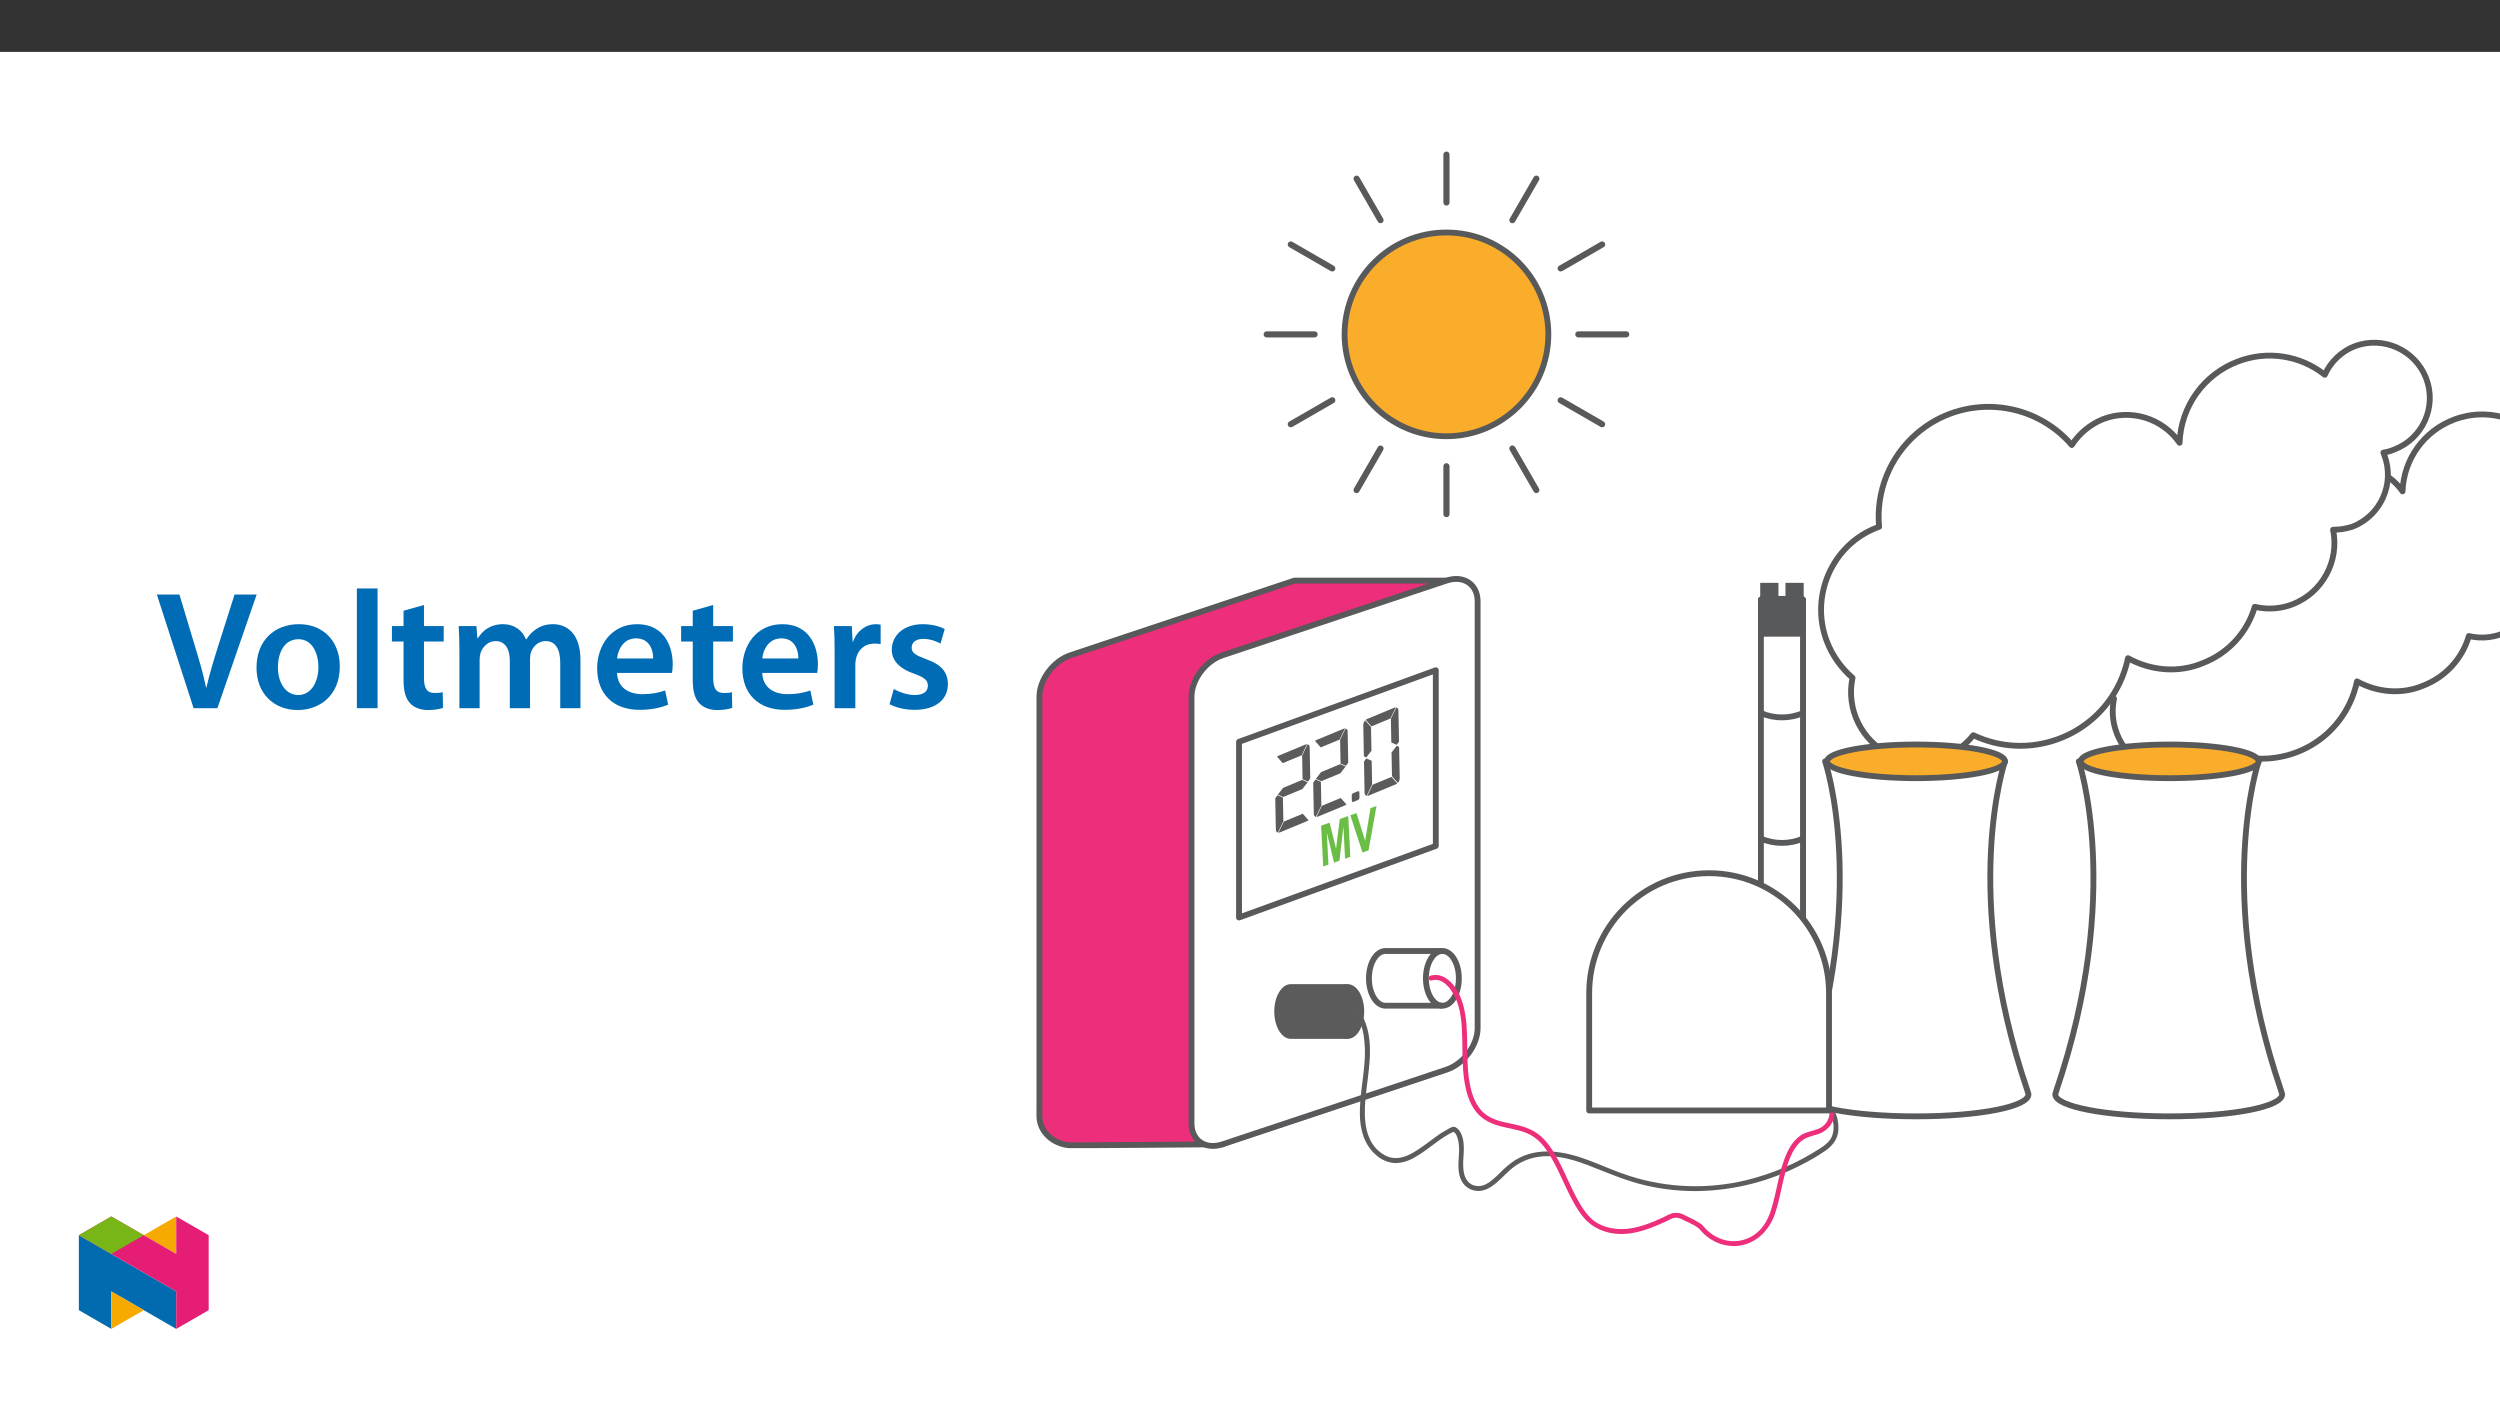 ﻿<?xml version="1.0" encoding="utf-8"?>
<svg xmlns="http://www.w3.org/2000/svg" xmlns:xlink="http://www.w3.org/1999/xlink" viewBox="0 0 960 540" version="1.1">
  <rect x="0" y="0" width="960" height="540" fill="#333333" stroke="none"/>
  <defs>
    <g>
      <symbol overflow="visible" id="glyph0-0">
        <path style="stroke:none;" d="M 1.891 -0.672 L 1.203 -14.359 L 8.734 -17.031 L 9.422 -3.344 Z M 2.109 -1.094 L 9.172 -3.609 L 8.516 -16.609 L 1.453 -14.094 Z M 2.109 -1.094 " />
      </symbol>
      <symbol overflow="visible" id="glyph0-1">
        <path style="stroke:none;" d="M 1.078 -0.375 L 0.281 -16.047 L 3.531 -17.203 L 6.031 -7.219 L 7.438 -18.594 L 10.703 -19.75 L 11.5 -4.078 L 9.469 -3.359 L 8.844 -15.688 L 7.328 -2.609 L 5.234 -1.859 L 2.469 -13.422 L 3.094 -1.094 Z M 1.078 -0.375 " />
      </symbol>
      <symbol overflow="visible" id="glyph0-2">
        <path style="stroke:none;" d="M 3.859 -1.375 L -0.812 -15.672 L 1.562 -16.5 L 4.891 -5.891 L 6.938 -18.422 L 9.25 -19.234 L 6.188 -2.188 Z M 3.859 -1.375 " />
      </symbol>
      <symbol overflow="visible" id="glyph1-0">
        <path style="stroke:none;" d="M 0 0 L 32.375 0 L 32.375 -45.328 L 0 -45.328 Z M 16.188 -25.578 L 5.188 -42.094 L 27.188 -42.094 Z M 18.125 -22.656 L 29.141 -39.172 L 29.141 -6.156 Z M 5.188 -3.234 L 16.188 -19.75 L 27.188 -3.234 Z M 3.234 -39.172 L 14.25 -22.656 L 3.234 -6.156 Z M 3.234 -39.172 " />
      </symbol>
      <symbol overflow="visible" id="glyph1-1">
        <path style="stroke:none;" d="M 23.703 0 L 38.781 -43.641 L 30.297 -43.641 L 23.953 -23.703 C 22.281 -18.391 20.656 -13.078 19.484 -7.906 L 19.359 -7.906 C 18.266 -13.203 16.766 -18.266 15.094 -23.766 L 9.125 -43.641 L 0.453 -43.641 L 14.562 0 Z M 23.703 0 " />
      </symbol>
      <symbol overflow="visible" id="glyph1-2">
        <path style="stroke:none;" d="M 18.578 -32.25 C 9.062 -32.25 2.266 -25.906 2.266 -15.547 C 2.266 -5.375 9.188 0.719 18.062 0.719 C 26.094 0.719 34.25 -4.469 34.25 -16.062 C 34.25 -25.641 27.969 -32.25 18.578 -32.25 Z M 18.391 -26.484 C 23.828 -26.484 26.031 -20.781 26.031 -15.859 C 26.031 -9.453 22.859 -5.047 18.328 -5.047 C 13.531 -5.047 10.484 -9.641 10.484 -15.734 C 10.484 -20.984 12.75 -26.484 18.391 -26.484 Z M 18.391 -26.484 " />
      </symbol>
      <symbol overflow="visible" id="glyph1-3">
        <path style="stroke:none;" d="M 4.281 0 L 12.234 0 L 12.234 -45.969 L 4.281 -45.969 Z M 4.281 0 " />
      </symbol>
      <symbol overflow="visible" id="glyph1-4">
        <path style="stroke:none;" d="M 5.562 -37.422 L 5.562 -31.531 L 1.094 -31.531 L 1.094 -25.578 L 5.562 -25.578 L 5.562 -10.75 C 5.562 -6.609 6.344 -3.688 8.094 -1.875 C 9.578 -0.266 11.984 0.719 14.953 0.719 C 17.422 0.719 19.547 0.328 20.719 -0.125 L 20.594 -6.156 C 19.688 -5.891 18.906 -5.828 17.484 -5.828 C 14.438 -5.828 13.406 -7.766 13.406 -11.656 L 13.406 -25.578 L 20.984 -25.578 L 20.984 -31.531 L 13.406 -31.531 L 13.406 -39.625 Z M 5.562 -37.422 " />
      </symbol>
      <symbol overflow="visible" id="glyph1-5">
        <path style="stroke:none;" d="M 4.281 0 L 12.047 0 L 12.047 -18.641 C 12.047 -19.547 12.172 -20.469 12.438 -21.297 C 13.203 -23.438 15.219 -25.766 18.188 -25.766 C 21.891 -25.766 23.641 -22.656 23.641 -18.266 L 23.641 0 L 31.406 0 L 31.406 -18.906 C 31.406 -19.812 31.531 -20.844 31.797 -21.562 C 32.641 -23.828 34.641 -25.766 37.359 -25.766 C 41.188 -25.766 43 -22.656 43 -17.422 L 43 0 L 50.766 0 L 50.766 -18.578 C 50.766 -28.688 45.453 -32.25 40.281 -32.25 C 37.625 -32.25 35.609 -31.594 33.797 -30.375 C 32.375 -29.469 31.078 -28.172 29.984 -26.422 L 29.844 -26.422 C 28.484 -29.922 25.25 -32.25 21.109 -32.25 C 15.734 -32.25 12.891 -29.328 11.391 -26.875 L 11.203 -26.875 L 10.812 -31.531 L 4.016 -31.531 C 4.141 -28.812 4.281 -25.766 4.281 -22.141 Z M 4.281 0 " />
      </symbol>
      <symbol overflow="visible" id="glyph1-6">
        <path style="stroke:none;" d="M 31.016 -13.531 C 31.141 -14.25 31.281 -15.406 31.281 -16.906 C 31.281 -23.828 27.906 -32.25 17.672 -32.25 C 7.578 -32.25 2.266 -24.016 2.266 -15.281 C 2.266 -5.641 8.281 0.641 18.516 0.641 C 23.047 0.641 26.812 -0.188 29.531 -1.359 L 28.359 -6.797 C 25.906 -5.953 23.312 -5.375 19.625 -5.375 C 14.5 -5.375 10.094 -7.828 9.906 -13.531 Z M 9.906 -19.094 C 10.234 -22.344 12.297 -26.812 17.219 -26.812 C 22.531 -26.812 23.828 -22.016 23.766 -19.094 Z M 9.906 -19.094 " />
      </symbol>
      <symbol overflow="visible" id="glyph1-7">
        <path style="stroke:none;" d="M 4.281 0 L 12.234 0 L 12.234 -16.375 C 12.234 -17.219 12.297 -18.062 12.438 -18.781 C 13.141 -22.406 15.797 -24.797 19.547 -24.797 C 20.531 -24.797 21.234 -24.734 21.953 -24.609 L 21.953 -32.047 C 21.297 -32.188 20.844 -32.25 20.078 -32.25 C 16.641 -32.25 12.953 -29.984 11.391 -25.578 L 11.203 -25.578 L 10.875 -31.531 L 4.016 -31.531 C 4.203 -28.75 4.281 -25.641 4.281 -21.375 Z M 4.281 0 " />
      </symbol>
      <symbol overflow="visible" id="glyph1-8">
        <path style="stroke:none;" d="M 2.328 -1.547 C 4.656 -0.266 8.094 0.641 11.906 0.641 C 20.266 0.641 24.734 -3.5 24.734 -9.266 C 24.672 -13.922 22.078 -16.828 16.312 -18.844 C 12.297 -20.328 10.812 -21.234 10.812 -23.25 C 10.812 -25.188 12.375 -26.609 15.219 -26.609 C 18 -26.609 20.594 -25.578 21.891 -24.797 L 23.5 -30.375 C 21.625 -31.406 18.578 -32.25 15.094 -32.25 C 7.766 -32.25 3.172 -27.969 3.172 -22.406 C 3.172 -18.641 5.703 -15.281 11.844 -13.203 C 15.734 -11.781 17.031 -10.75 17.031 -8.609 C 17.031 -6.547 15.469 -5.047 11.984 -5.047 C 9.125 -5.047 5.703 -6.281 3.953 -7.375 Z M 2.328 -1.547 " />
      </symbol>
    </g>
    <clipPath id="clip2">
      <path d="M 1 3 L 23.598 3 L 23.598 27 L 1 27 Z M 1 3 " />
    </clipPath>
    <clipPath id="clip1">
      <rect width="24" height="36" />
    </clipPath>
    <g id="surface4" clip-path="url(#clip1)">
      <g clip-path="url(#clip2)" clip-rule="nonzero">
        <g style="fill:rgb(42.4%,74.1%,27.1%);fill-opacity:1;">
          <use xlink:href="#glyph0-1" x="1.027" y="27.099" />
          <use xlink:href="#glyph0-2" x="13.332" y="22.733" />
        </g>
      </g>
    </g>
    <clipPath id="clip3">
      <path d="M 676.191 255 L 692.348 255 L 692.348 276 L 676.191 276 Z M 676.191 255 " />
    </clipPath>
    <clipPath id="clip4">
      <path d="M 676.191 253 L 692.348 253 L 692.348 277 L 676.191 277 Z M 676.191 253 " />
    </clipPath>
    <clipPath id="clip5">
      <path d="M 676.191 303 L 692.348 303 L 692.348 324 L 676.191 324 Z M 676.191 303 " />
    </clipPath>
    <clipPath id="clip6">
      <path d="M 676.191 302 L 692.348 302 L 692.348 325 L 676.191 325 Z M 676.191 302 " />
    </clipPath>
    <clipPath id="clip7">
      <path d="M 30.277 474 L 68 474 L 68 510.301 L 30.277 510.301 Z M 30.277 474 " />
    </clipPath>
    <clipPath id="clip8">
      <path d="M 42 495 L 56 495 L 56 510.301 L 42 510.301 Z M 42 495 " />
    </clipPath>
    <clipPath id="clip9">
      <path d="M 55 467.125 L 68 467.125 L 68 482 L 55 482 Z M 55 467.125 " />
    </clipPath>
    <clipPath id="clip10">
      <path d="M 30.277 467.125 L 80.133 467.125 L 80.133 510.301 L 30.277 510.301 Z M 30.277 467.125 " />
    </clipPath>
    <clipPath id="clip11">
      <path d="M 30.277 467.125 L 56 467.125 L 56 482 L 30.277 482 Z M 30.277 467.125 " />
    </clipPath>
  </defs>
  <g id="surface1">
    <path style=" stroke:none;fill-rule:nonzero;fill:rgb(100%,100%,100%);fill-opacity:1;" d="M 0 559.926 L 960 559.926 L 960 19.926 L 0 19.926 Z M 0 559.926 " />
    <path style="fill-rule:nonzero;fill:rgb(100%,100%,100%);fill-opacity:1;stroke-width:3;stroke-linecap:round;stroke-linejoin:round;stroke:rgb(34.499%,34.9%,35.699%);stroke-opacity:1;stroke-miterlimit:4;" d="M -0.003 0.002 C -8.985 3.131 -18.787 2.99 -27.681 -0.4 C -43.128 -6.212 -53.562 -20.746 -54.131 -37.238 C -61.855 -26.083 -76.216 -21.67 -88.875 -26.558 C -94.651 -28.918 -99.565 -32.997 -102.949 -38.235 C -120.887 -17.409 -152.31 -15.064 -173.136 -33.002 C -185.33 -43.499 -191.691 -59.244 -190.218 -75.266 L -191.069 -75.59 C -211.509 -83.35 -221.646 -106.688 -213.885 -127.123 C -211.42 -133.505 -207.425 -139.181 -202.25 -143.652 C -205.227 -157.84 -198.156 -172.233 -185.106 -178.552 C -172.039 -184.657 -156.493 -180.975 -147.563 -169.653 C -122.72 -181.429 -93.037 -170.833 -81.261 -145.986 C -79.569 -142.414 -78.305 -138.649 -77.501 -134.774 C -67.03 -140.539 -54.445 -141.61 -43.541 -136.977 C -32.177 -132.612 -23.503 -123.191 -20.082 -111.509 C -13.309 -113.117 -6.18 -112.24 -0.003 -109.038 Z M -0.003 0.002 " transform="matrix(0.748,0,0,-0.748,963.068,160.83)" />
    <path style="fill-rule:nonzero;fill:rgb(100%,100%,100%);fill-opacity:1;stroke-width:3;stroke-linecap:round;stroke-linejoin:round;stroke:rgb(34.499%,34.9%,35.699%);stroke-opacity:1;stroke-miterlimit:4;" d="M 0.002 0.002 C -20.329 23.606 -55.95 26.265 -79.56 5.934 C -93.378 -5.967 -100.595 -23.817 -98.924 -41.98 L -99.89 -42.345 C -123.056 -51.14 -134.55 -77.59 -125.75 -100.762 C -122.962 -107.994 -118.429 -114.428 -112.564 -119.499 C -115.938 -135.584 -107.922 -151.898 -93.127 -159.058 C -78.322 -165.977 -60.697 -161.805 -50.571 -148.974 C -22.407 -162.316 11.24 -150.305 24.588 -122.142 C 26.51 -118.089 27.935 -113.822 28.849 -109.431 C 40.72 -115.969 54.982 -117.18 67.348 -111.932 C 80.231 -106.981 90.059 -96.302 93.94 -83.063 C 100.384 -84.594 107.141 -84.144 113.33 -81.773 C 128.662 -75.789 137.451 -59.626 134.141 -43.5 C 137.498 -43.484 140.841 -42.962 144.042 -41.949 C 158.602 -36.272 165.928 -19.978 160.508 -5.325 L 159.959 -3.878 C 161.85 -3.617 163.699 -3.1 165.453 -2.343 C 180.086 3.167 187.486 19.491 181.976 34.124 C 181.956 34.176 181.94 34.229 181.919 34.281 C 176.242 48.84 159.949 56.167 145.295 50.747 C 138.438 48.052 132.908 42.783 129.884 36.062 C 117.283 46.057 100.342 48.652 85.323 42.887 C 67.813 36.302 55.989 19.831 55.342 1.135 C 46.584 13.778 30.306 18.776 15.956 13.24 C 9.407 10.561 3.84 5.94 0.002 0.002 Z M 0.002 0.002 " transform="matrix(0.748,0,0,-0.748,795.565,170.888)" />
    <path style="fill-rule:nonzero;fill:rgb(92.899%,17.999%,47.8%);fill-opacity:1;stroke-width:3;stroke-linecap:round;stroke-linejoin:round;stroke:rgb(34.499%,34.9%,35.699%);stroke-opacity:1;stroke-miterlimit:4;" d="M 0 0.001 L -78.083 0.001 L -192.962 -38.294 C -201.762 -41.229 -208.963 -50.827 -208.963 -59.627 L -208.963 -270.993 C -208.963 -272.215 -208.963 -273.259 -208.974 -274.11 C -209.334 -283.307 -201.333 -289.307 -193.594 -289.876 C -192.607 -290.007 -114.879 -289.365 -114.879 -289.365 " transform="matrix(0.748,0,0,-0.748,555.441,222.954)" />
    <path style=" stroke:none;fill-rule:nonzero;fill:rgb(100%,100%,100%);fill-opacity:1;" d="M 555.441 410.754 L 469.512 439.398 C 462.93 441.594 457.543 438.004 457.543 431.418 L 457.543 267.555 C 457.543 260.973 462.93 253.789 469.512 251.598 L 555.441 222.953 C 562.023 220.758 567.41 224.352 567.41 230.934 L 567.41 394.797 C 567.41 401.379 562.023 408.559 555.441 410.754 " />
    <path style="fill:none;stroke-width:3;stroke-linecap:round;stroke-linejoin:round;stroke:rgb(34.499%,34.9%,35.699%);stroke-opacity:1;stroke-miterlimit:4;" d="M 0 0.002 L -114.879 -38.293 C -123.678 -41.228 -130.88 -36.429 -130.88 -27.624 L -130.88 191.444 C -130.88 200.244 -123.678 209.848 -114.879 212.777 L 0 251.072 C 8.8 254.007 16.001 249.203 16.001 240.403 L 16.001 21.334 C 16.001 12.535 8.8 2.936 0 0.002 Z M 0 0.002 " transform="matrix(0.748,0,0,-0.748,555.441,410.755)" />
    <path style="fill:none;stroke-width:3;stroke-linecap:round;stroke-linejoin:round;stroke:rgb(34.499%,34.9%,35.699%);stroke-opacity:1;stroke-miterlimit:4;" d="M -0.001 -0.001 L -101.015 -36.745 L -101.015 53.449 L -0.001 90.193 Z M -0.001 -0.001 " transform="matrix(0.748,0,0,-0.748,551.345,324.835)" />
    <path style=" stroke:none;fill-rule:nonzero;fill:rgb(35.699%,35.699%,35.699%);fill-opacity:1;" d="M 502.121 285.781 L 500.016 290.145 L 500.191 299.254 L 502.281 300.137 L 503.141 298.91 L 502.91 287 C 502.969 286.461 502.641 285.953 502.121 285.781 M 495.969 314.246 L 495.461 314.457 L 493.004 315.477 L 490.93 319.766 C 491.098 319.766 491.266 319.73 491.422 319.664 L 495.234 318.082 L 496.035 317.746 L 501.98 315.285 C 502.156 315.207 502.32 315.105 502.469 314.98 L 500.266 312.465 Z M 490.699 305.129 L 492.785 306.031 L 500.117 302.992 L 502.137 300.387 L 500.051 299.488 L 492.719 302.527 Z M 495.027 292.035 L 495.535 291.824 L 499.832 290.043 L 501.902 285.754 C 501.734 285.758 501.566 285.793 501.41 285.859 L 495.469 288.32 L 494.664 288.656 L 490.852 290.238 C 490.676 290.312 490.512 290.414 490.363 290.539 L 492.57 293.055 Z M 492.82 315.359 L 492.641 306.254 L 490.555 305.367 L 489.691 306.594 L 489.922 318.52 C 489.867 319.059 490.195 319.566 490.711 319.738 L 491.078 318.973 Z M 492.82 315.359 " />
    <path style=" stroke:none;fill-rule:nonzero;fill:rgb(35.699%,35.699%,35.699%);fill-opacity:1;" d="M 516.707 279.734 L 514.598 284.098 L 514.777 293.203 L 516.863 294.09 L 517.727 292.863 L 517.496 280.953 C 517.551 280.414 517.223 279.906 516.707 279.734 M 510.551 308.199 L 510.043 308.41 L 507.586 309.43 L 505.516 313.719 C 505.684 313.719 505.848 313.684 506.004 313.613 L 509.82 312.031 L 510.621 311.699 L 516.562 309.234 C 516.742 309.16 516.906 309.059 517.051 308.934 L 514.848 306.418 Z M 505.281 299.082 L 507.367 299.984 L 514.699 296.945 L 516.719 294.34 L 514.633 293.441 L 507.301 296.48 Z M 509.609 285.988 L 510.117 285.777 L 514.414 283.996 L 516.484 279.707 C 516.316 279.707 516.148 279.742 515.996 279.809 L 510.051 282.273 L 509.25 282.609 L 505.434 284.191 C 505.258 284.266 505.094 284.367 504.949 284.492 L 507.152 287.008 Z M 507.402 309.312 L 507.227 300.207 L 505.137 299.32 L 504.273 300.547 L 504.504 312.473 C 504.449 313.012 504.777 313.52 505.293 313.691 L 505.66 312.926 Z M 507.402 309.312 " />
    <path style=" stroke:none;fill-rule:nonzero;fill:rgb(35.699%,35.699%,35.699%);fill-opacity:1;" d="M 534.348 288.957 L 534.523 298.066 L 536.766 300.641 C 537.227 300.133 537.488 299.477 537.492 298.793 L 537.262 286.867 L 536.367 286.371 Z M 530.047 300.113 L 529.539 300.324 L 527.082 301.344 L 525.012 305.633 C 525.18 305.633 525.344 305.598 525.5 305.531 L 529.316 303.949 L 530.117 303.617 L 536.059 301.152 C 536.238 301.078 536.402 300.977 536.547 300.852 L 534.344 298.332 Z M 536.203 271.648 L 534.094 276.012 L 534.273 285.121 L 536.359 286.008 L 537.223 284.781 L 536.992 272.867 C 537.047 272.328 536.719 271.82 536.203 271.648 Z M 529.105 277.906 L 529.613 277.695 L 533.91 275.914 L 535.98 271.621 C 535.812 271.625 535.645 271.66 535.492 271.727 L 529.547 274.191 L 528.746 274.523 L 524.93 276.105 C 524.754 276.18 524.59 276.281 524.445 276.406 L 526.648 278.926 Z M 526.898 301.23 L 526.723 292.121 L 524.633 291.234 L 523.77 292.461 L 524 304.387 C 523.945 304.926 524.273 305.434 524.789 305.605 L 525.16 304.84 Z M 526.648 288.281 L 526.469 279.176 L 524.227 276.617 C 523.766 277.121 523.508 277.777 523.5 278.465 L 523.73 290.375 L 524.629 290.871 Z M 526.648 288.281 " />
    <path style=" stroke:none;fill-rule:nonzero;fill:rgb(35.699%,35.699%,35.699%);fill-opacity:1;" d="M 521.402 303.848 L 519.645 304.574 C 519.297 304.746 519.074 305.102 519.07 305.488 L 519.109 307.504 C 519.117 307.875 519.387 308.066 519.711 307.934 L 521.469 307.203 C 521.816 307.031 522.039 306.676 522.043 306.289 L 522.004 304.273 C 521.996 303.902 521.73 303.711 521.402 303.848 " />
    <use xlink:href="#surface4" transform="matrix(1,0,0,1,506,306)" />
    <path style="fill:none;stroke-width:3;stroke-linecap:butt;stroke-linejoin:miter;stroke:rgb(35.699%,35.699%,35.699%);stroke-opacity:1;stroke-miterlimit:10;" d="M -0.001 -0 C 4.673 -0 8.459 -6.288 8.459 -14.038 C 8.459 -21.793 4.673 -28.081 -0.001 -28.081 C -4.675 -28.081 -8.461 -21.793 -8.461 -14.038 C -8.461 -6.288 -4.675 -0 -0.001 -0 Z M -0.001 -0 " transform="matrix(0.748,0,0,-0.748,553.872,365.183)" />
    <path style="fill:none;stroke-width:3;stroke-linecap:butt;stroke-linejoin:miter;stroke:rgb(35.699%,35.699%,35.699%);stroke-opacity:1;stroke-miterlimit:10;" d="M -0.001 -0 L -29.241 -0 C -33.915 -0 -37.701 -6.288 -37.701 -14.038 C -37.701 -21.793 -33.915 -28.081 -29.241 -28.081 L -0.001 -28.081 " transform="matrix(0.748,0,0,-0.748,553.872,365.183)" />
    <path style=" stroke:none;fill-rule:nonzero;fill:rgb(35.699%,35.699%,35.699%);fill-opacity:1;" d="M 517.52 377.918 C 521.016 377.918 523.848 382.621 523.848 388.418 C 523.848 394.219 521.016 398.922 517.52 398.922 C 514.023 398.922 511.191 394.219 511.191 388.418 C 511.191 382.621 514.023 377.918 517.52 377.918 " />
    <path style=" stroke:none;fill-rule:nonzero;fill:rgb(35.699%,35.699%,35.699%);fill-opacity:1;" d="M 517.52 377.918 L 495.645 377.918 C 492.152 377.918 489.316 382.621 489.316 388.418 C 489.316 394.219 492.152 398.922 495.645 398.922 L 517.52 398.922 " />
    <path style=" stroke:none;fill-rule:nonzero;fill:rgb(36.099%,36.099%,36.099%);fill-opacity:1;" d="M 519.707 388.656 C 522.027 391.027 523.082 394.277 523.629 397.48 C 524.18 401.074 524.289 404.723 523.945 408.344 C 523.445 414.84 522.113 421.293 522.184 427.824 C 522.246 433.77 523.809 439.613 528.484 443.594 C 530.492 445.422 533.07 446.492 535.781 446.625 C 538.293 446.574 540.746 445.875 542.914 444.605 C 548.445 441.645 552.859 436.859 558.66 434.363 L 557.711 434.363 C 559.168 434.984 559.684 436.664 559.988 438.098 C 560.305 439.898 560.383 441.734 560.211 443.555 C 560.012 446.863 559.648 450.457 561.27 453.496 C 562.449 455.715 564.695 457.16 567.203 457.312 C 570.016 457.504 572.441 456.02 574.523 454.285 C 577.094 452.145 579.234 449.496 582.016 447.605 C 584.766 445.75 587.914 444.57 591.207 444.168 C 598.277 443.281 605.184 445.605 611.664 448.172 C 618.445 450.863 625.102 453.66 632.246 455.277 C 638.855 456.773 645.617 457.477 652.395 457.367 C 666.145 457.062 679.641 453.598 691.836 447.242 C 695 445.656 698.055 443.863 700.977 441.867 C 703.301 440.238 705.215 438.074 705.762 435.219 C 706.559 431.066 705.062 424.887 700.809 423.031 C 699.914 422.645 698.918 422.543 697.965 422.746 C 696.777 422.977 697.281 424.789 698.465 424.559 C 701.691 423.926 703.488 428.645 703.926 431.027 C 704.289 432.793 704.137 434.625 703.492 436.305 C 702.605 438.406 700.762 439.797 698.902 440.992 C 690.188 446.637 680.578 450.766 670.484 453.203 C 655.758 456.75 640.34 456.199 625.902 451.613 C 620.605 449.941 615.551 447.637 610.367 445.66 C 601.188 442.168 590.602 439.992 581.727 445.551 C 579.688 446.922 577.797 448.5 576.094 450.27 C 574.391 451.93 572.664 453.68 570.52 454.766 C 568.988 455.559 567.191 455.668 565.574 455.059 C 563.645 454.273 562.586 452.426 562.168 450.469 C 561.09 445.414 563.336 440.102 561.012 435.211 C 560.605 434.281 559.934 433.488 559.078 432.941 C 558.117 432.379 557.375 432.859 556.473 433.312 C 554.73 434.227 553.062 435.27 551.48 436.438 C 548.258 438.73 545.188 441.316 541.66 443.141 C 538.547 444.75 535.066 445.422 531.859 443.672 C 523.707 439.23 523.621 429.242 524.406 421.18 C 525.312 411.906 527.68 401.863 524.363 392.797 C 523.656 390.758 522.523 388.891 521.035 387.328 C 520.188 386.461 518.859 387.793 519.707 388.656 Z M 519.707 388.656 " />
    <path style=" stroke:none;fill-rule:nonzero;fill:rgb(92.899%,17.999%,47.8%);fill-opacity:1;" d="M 549.754 376.5 C 553.922 375.184 557.176 379.629 558.742 382.867 C 561.094 387.73 561.367 393.426 561.496 398.73 C 561.625 404 561.496 409.277 562.234 414.508 C 562.848 418.902 564.043 423.457 566.859 426.984 C 569.508 430.297 573.344 431.855 577.367 432.777 C 581.316 433.684 585.473 434.211 588.906 436.531 C 592.008 438.625 594.184 441.863 595.996 445.07 C 598.105 448.805 599.797 452.754 601.645 456.621 C 603.492 460.488 605.473 464.371 608.242 467.668 C 611.516 471.559 616.531 473.609 621.559 473.84 C 626.355 474.062 631.086 472.66 635.492 470.883 C 636.656 470.41 637.809 469.914 638.949 469.395 C 639.438 469.176 639.934 468.965 640.41 468.727 C 641.027 468.348 641.684 468.031 642.363 467.781 C 643.5 467.453 644.723 467.574 645.77 468.129 C 646.18 468.383 646.609 468.613 647.047 468.82 C 647.848 469.137 648.629 469.5 649.387 469.91 C 650.527 470.422 651.586 471.098 652.531 471.914 C 653.172 472.57 653.723 473.293 654.402 473.914 C 655.594 475.016 656.93 475.945 658.375 476.68 C 661.078 478.062 664.113 478.668 667.141 478.426 C 674.203 477.789 679.402 472.547 681.609 466.039 C 683.309 461.023 684.086 455.766 685.434 450.656 C 686.523 446.535 687.938 441.941 690.992 438.816 C 692.711 437.059 694.809 436.473 697.105 435.816 C 699.277 435.332 701.223 434.137 702.641 432.426 C 705.352 429.074 704.836 424.16 701.488 421.449 C 701.461 421.426 701.438 421.406 701.41 421.387 C 700.035 420.391 698.477 419.668 696.824 419.266 C 696.316 419.145 695.812 419.457 695.691 419.965 C 695.578 420.441 695.852 420.93 696.324 421.078 C 698.047 421.457 699.641 422.277 700.949 423.465 C 702.367 424.938 702.887 427.062 702.305 429.023 C 701.68 431.137 700.082 432.82 698.008 433.559 C 695.742 434.402 693.297 434.676 691.277 436.113 C 687.914 438.504 686.082 442.52 684.777 446.312 C 683.141 451.074 682.367 456.062 681.125 460.93 C 680.121 464.871 678.949 468.836 676.16 471.918 C 672.078 476.543 665.438 477.926 659.852 475.312 C 658.469 474.68 657.184 473.855 656.039 472.859 C 655.461 472.355 654.918 471.816 654.41 471.242 C 654.145 470.898 653.852 470.57 653.535 470.27 C 652.996 469.859 652.426 469.484 651.832 469.152 C 650.707 468.449 649.527 467.836 648.305 467.316 C 647.156 466.828 646.148 466.078 644.898 465.844 C 643.891 465.652 642.852 465.695 641.867 465.969 C 640.734 466.398 639.637 466.91 638.586 467.508 C 634.148 469.539 629.445 471.461 624.535 471.895 C 619.801 472.309 614.293 471.168 610.82 467.703 C 607.777 464.668 605.723 460.711 603.855 456.891 C 602.004 453.102 600.348 449.215 598.367 445.488 C 596.59 442.148 594.516 438.801 591.641 436.289 C 588.691 433.707 585.09 432.52 581.32 431.707 C 577.523 430.883 573.441 430.277 570.305 427.789 C 566.746 424.969 565.207 420.441 564.391 416.133 C 563.438 411.094 563.488 405.949 563.414 400.84 C 563.34 395.637 563.199 390.273 561.676 385.254 C 560.492 381.363 558.117 376.949 554.285 375.113 C 552.727 374.328 550.922 374.176 549.254 374.688 C 548.105 375.051 548.594 376.863 549.754 376.5 Z M 549.754 376.5 " />
    <path style="fill-rule:nonzero;fill:rgb(100%,100%,100%);fill-opacity:1;stroke-width:3;stroke-linecap:round;stroke-linejoin:round;stroke:rgb(34.499%,34.9%,35.699%);stroke-opacity:1;stroke-miterlimit:4;" d="M 538.17 342.597 L 559.77 342.597 L 559.77 147.478 L 538.17 147.478 Z M 538.17 342.597 " transform="matrix(0.748,0,0,-0.748,273.64,486.509)" />
    <path style=" stroke:none;fill-rule:nonzero;fill:rgb(100%,100%,100%);fill-opacity:1;" d="M 676.191 230.246 L 692.348 230.246 L 692.348 376.195 L 676.191 376.195 Z M 676.191 230.246 " />
    <g clip-path="url(#clip3)" clip-rule="nonzero">
      <path style=" stroke:none;fill-rule:nonzero;fill:rgb(100%,100%,100%);fill-opacity:1;" d="M 704.734 255.02 C 704.734 266.32 695.574 275.484 684.27 275.484 C 672.969 275.484 663.805 266.32 663.805 255.02 " />
    </g>
    <g clip-path="url(#clip4)" clip-rule="nonzero">
      <path style="fill:none;stroke-width:3;stroke-linecap:round;stroke-linejoin:round;stroke:rgb(34.499%,34.9%,35.699%);stroke-opacity:1;stroke-miterlimit:4;" d="M -0.002 -0.002 C -0.002 -15.11 -12.248 -27.361 -27.361 -27.361 C -42.469 -27.361 -54.721 -15.11 -54.721 -0.002 " transform="matrix(0.748,0,0,-0.748,704.736,255.018)" />
    </g>
    <g clip-path="url(#clip5)" clip-rule="nonzero">
      <path style=" stroke:none;fill-rule:nonzero;fill:rgb(100%,100%,100%);fill-opacity:1;" d="M 704.734 303.219 C 704.734 314.52 695.574 323.684 684.27 323.684 C 672.969 323.684 663.805 314.52 663.805 303.219 " />
    </g>
    <g clip-path="url(#clip6)" clip-rule="nonzero">
      <path style="fill:none;stroke-width:3;stroke-linecap:round;stroke-linejoin:round;stroke:rgb(34.499%,34.9%,35.699%);stroke-opacity:1;stroke-miterlimit:4;" d="M -0.002 0 C -0.002 -15.108 -12.248 -27.359 -27.361 -27.359 C -42.469 -27.359 -54.721 -15.108 -54.721 0 " transform="matrix(0.748,0,0,-0.748,704.736,303.219)" />
    </g>
    <path style="fill:none;stroke-width:3;stroke-linecap:round;stroke-linejoin:round;stroke:rgb(34.499%,34.9%,35.699%);stroke-opacity:1;stroke-miterlimit:4;" d="M 538.17 342.597 L 559.77 342.597 L 559.77 147.478 L 538.17 147.478 Z M 538.17 342.597 " transform="matrix(0.748,0,0,-0.748,273.64,486.509)" />
    <path style=" stroke:none;fill-rule:nonzero;fill:rgb(34.499%,34.9%,35.699%);fill-opacity:1;" d="M 675.922 223.812 L 682.926 223.812 L 682.926 243.738 L 675.922 243.738 Z M 675.922 223.812 " />
    <path style=" stroke:none;fill-rule:nonzero;fill:rgb(34.499%,34.9%,35.699%);fill-opacity:1;" d="M 685.617 223.812 L 692.617 223.812 L 692.617 243.738 L 685.617 243.738 Z M 685.617 223.812 " />
    <path style=" stroke:none;fill-rule:nonzero;fill:rgb(34.499%,34.9%,35.699%);fill-opacity:1;" d="M 675.922 228.84 L 692.617 228.84 L 692.617 244.484 L 675.922 244.484 Z M 675.922 228.84 " />
    <path style="fill-rule:nonzero;fill:rgb(100%,100%,100%);fill-opacity:1;stroke-width:3;stroke-linecap:round;stroke-linejoin:round;stroke:rgb(34.499%,34.9%,35.699%);stroke-opacity:1;stroke-miterlimit:4;" d="M -0.001 -0.002 C -0.001 -0.002 23.039 -67.479 -11.521 -169 L -12.075 -170.942 C -12.075 -177.188 13.671 -182.249 46.66 -182.249 C 79.654 -182.249 104.397 -177.188 104.397 -170.942 L 103.843 -169 C 69.283 -67.479 92.323 -0.002 92.323 -0.002 " transform="matrix(0.748,0,0,-0.748,700.845,292.358)" />
    <path style="fill-rule:nonzero;fill:rgb(100%,100%,100%);fill-opacity:1;stroke-width:3;stroke-linecap:round;stroke-linejoin:round;stroke:rgb(34.499%,34.9%,35.699%);stroke-opacity:1;stroke-miterlimit:4;" d="M 0.001 -0.002 C 0.001 -0.002 23.042 -67.479 -11.519 -169 L -12.078 -170.942 C -12.078 -177.188 13.668 -182.249 46.662 -182.249 C 79.656 -182.249 104.399 -177.188 104.399 -170.942 L 103.841 -169 C 69.28 -67.479 92.32 -0.002 92.32 -0.002 " transform="matrix(0.748,0,0,-0.748,798.257,292.358)" />
    <path style="fill-rule:nonzero;fill:rgb(100%,100%,100%);fill-opacity:1;stroke-width:3;stroke-linecap:round;stroke-linejoin:round;stroke:rgb(34.499%,34.9%,35.699%);stroke-opacity:1;stroke-miterlimit:4;" d="M 0.002 -0 C -0.013 33.997 -27.582 61.549 -61.584 61.539 C -95.565 61.523 -123.107 33.981 -123.118 -0 L -123.118 -60.275 L 0.002 -60.275 Z M 0.002 -0 " transform="matrix(0.748,0,0,-0.748,702.342,381.34)" />
    <path style=" stroke:none;fill-rule:nonzero;fill:rgb(34.499%,34.9%,35.699%);fill-opacity:1;" d="M 486.402 129.578 L 504.812 129.578 C 505.465 129.578 505.992 129.047 505.992 128.395 C 505.988 127.746 505.461 127.219 504.812 127.219 L 486.402 127.219 C 485.754 127.219 485.223 127.746 485.223 128.395 C 485.223 129.047 485.75 129.578 486.398 129.578 Z M 486.402 129.578 " />
    <path style=" stroke:none;fill-rule:nonzero;fill:rgb(34.499%,34.9%,35.699%);fill-opacity:1;" d="M 555.441 78.949 C 556.094 78.949 556.621 78.422 556.621 77.77 L 556.621 59.359 C 556.613 58.707 556.082 58.184 555.434 58.191 C 554.789 58.195 554.266 58.715 554.262 59.359 L 554.262 77.77 C 554.262 78.422 554.789 78.949 555.441 78.949 " />
    <path style=" stroke:none;fill-rule:nonzero;fill:rgb(34.499%,34.9%,35.699%);fill-opacity:1;" d="M 555.441 198.617 C 556.094 198.613 556.621 198.086 556.621 197.438 L 556.621 179.027 C 556.613 178.375 556.082 177.852 555.434 177.855 C 554.789 177.859 554.266 178.383 554.262 179.027 L 554.262 197.438 C 554.262 198.086 554.789 198.613 555.441 198.617 " />
    <path style=" stroke:none;fill-rule:nonzero;fill:rgb(34.499%,34.9%,35.699%);fill-opacity:1;" d="M 521.945 68.02 C 521.789 67.746 521.527 67.547 521.223 67.469 C 521.125 67.441 521.023 67.43 520.918 67.43 C 520.715 67.43 520.512 67.484 520.336 67.586 C 519.77 67.914 519.574 68.633 519.902 69.199 L 529.105 85.145 C 529.441 85.691 530.148 85.883 530.715 85.574 C 531.277 85.25 531.473 84.527 531.148 83.961 Z M 521.945 68.02 " />
    <path style=" stroke:none;fill-rule:nonzero;fill:rgb(34.499%,34.9%,35.699%);fill-opacity:1;" d="M 581.777 171.652 C 581.453 171.086 580.734 170.891 580.168 171.211 C 579.602 171.535 579.402 172.254 579.727 172.82 C 579.73 172.824 579.73 172.828 579.734 172.832 L 588.938 188.777 C 589.277 189.324 589.984 189.516 590.551 189.211 C 591.113 188.883 591.305 188.164 590.98 187.598 Z M 581.777 171.652 " />
    <path style=" stroke:none;fill-rule:nonzero;fill:rgb(34.499%,34.9%,35.699%);fill-opacity:1;" d="M 494.629 93.289 C 494.305 93.855 494.5 94.574 495.062 94.902 L 511.008 104.105 C 511.574 104.414 512.281 104.227 512.617 103.672 C 512.941 103.109 512.75 102.391 512.184 102.062 L 496.242 92.855 C 495.676 92.531 494.957 92.727 494.629 93.289 " />
    <path style=" stroke:none;fill-rule:nonzero;fill:rgb(34.499%,34.9%,35.699%);fill-opacity:1;" d="M 598.266 153.121 C 597.941 153.688 598.133 154.406 598.695 154.734 L 614.641 163.938 C 615.207 164.246 615.918 164.059 616.254 163.504 C 616.574 162.941 616.383 162.223 615.82 161.895 L 599.875 152.691 C 599.312 152.367 598.59 152.559 598.266 153.121 " />
    <path style=" stroke:none;fill-rule:nonzero;fill:rgb(34.499%,34.9%,35.699%);fill-opacity:1;" d="M 606.07 129.578 L 624.48 129.578 C 625.129 129.578 625.66 129.051 625.66 128.398 C 625.66 127.75 625.133 127.219 624.484 127.219 L 606.07 127.219 C 605.418 127.219 604.891 127.75 604.891 128.398 C 604.891 129.051 605.418 129.578 606.07 129.578 " />
    <path style=" stroke:none;fill-rule:nonzero;fill:rgb(34.499%,34.9%,35.699%);fill-opacity:1;" d="M 494.629 163.508 C 494.969 164.055 495.676 164.246 496.242 163.938 L 512.184 154.734 C 512.75 154.406 512.941 153.688 512.617 153.121 C 512.406 152.758 512.016 152.531 511.594 152.531 C 511.387 152.531 511.184 152.586 511.008 152.691 L 495.062 161.895 C 494.5 162.223 494.305 162.941 494.629 163.508 " />
    <path style=" stroke:none;fill-rule:nonzero;fill:rgb(34.499%,34.9%,35.699%);fill-opacity:1;" d="M 598.266 103.676 C 598.602 104.223 599.309 104.41 599.875 104.105 L 615.82 94.902 C 616.383 94.574 616.578 93.855 616.254 93.289 C 616.094 93.02 615.836 92.82 615.535 92.738 C 615.434 92.711 615.328 92.699 615.227 92.699 C 615.02 92.699 614.82 92.754 614.641 92.855 L 598.695 102.062 C 598.133 102.391 597.941 103.109 598.266 103.676 " />
    <path style=" stroke:none;fill-rule:nonzero;fill:rgb(34.499%,34.9%,35.699%);fill-opacity:1;" d="M 530.715 171.223 C 530.152 170.898 529.43 171.09 529.105 171.652 L 519.898 187.598 C 519.574 188.164 519.77 188.883 520.332 189.207 C 520.898 189.52 521.609 189.328 521.945 188.777 L 531.148 172.832 C 531.473 172.27 531.281 171.547 530.715 171.223 " />
    <path style=" stroke:none;fill-rule:nonzero;fill:rgb(34.499%,34.9%,35.699%);fill-opacity:1;" d="M 590.551 67.586 C 590.371 67.484 590.168 67.43 589.961 67.43 C 589.855 67.43 589.754 67.441 589.652 67.469 C 589.352 67.551 589.094 67.746 588.938 68.02 L 579.734 83.965 C 579.406 84.527 579.602 85.25 580.164 85.574 C 580.73 85.883 581.441 85.695 581.777 85.141 L 590.98 69.199 C 591.305 68.633 591.113 67.914 590.551 67.586 " />
    <path style=" stroke:none;fill-rule:nonzero;fill:rgb(98%,67.499%,16.899%);fill-opacity:1;" d="M 555.441 167.52 C 533.836 167.52 516.32 150.004 516.32 128.398 C 516.32 106.793 533.836 89.277 555.441 89.277 C 577.047 89.277 594.562 106.793 594.562 128.398 C 594.539 149.996 577.039 167.496 555.441 167.52 " />
    <path style="fill:none;stroke-width:3;stroke-linecap:round;stroke-linejoin:round;stroke:rgb(34.499%,34.9%,35.699%);stroke-opacity:1;stroke-miterlimit:4;" d="M 0 0 C -28.884 0 -52.301 23.417 -52.301 52.301 C -52.301 81.185 -28.884 104.602 0 104.602 C 28.885 104.602 52.301 81.185 52.301 52.301 C 52.27 23.427 28.874 0.031 0 0 Z M 0 0 " transform="matrix(0.748,0,0,-0.748,555.441,167.52)" />
    <path style=" stroke:none;fill-rule:nonzero;fill:rgb(98%,67.499%,16.899%);fill-opacity:1;" d="M 833.16 285.895 C 852.023 285.895 867.312 288.789 867.312 292.359 C 867.312 295.926 852.023 298.82 833.16 298.82 C 814.297 298.82 799.008 295.926 799.008 292.359 C 799.008 288.789 814.297 285.895 833.16 285.895 " />
    <path style="fill:none;stroke-width:3;stroke-linecap:round;stroke-linejoin:round;stroke:rgb(34.499%,34.9%,35.699%);stroke-opacity:1;stroke-miterlimit:4;" d="M 0.001 0.001 C 25.219 0.001 45.659 -3.869 45.659 -8.642 C 45.659 -13.41 25.219 -17.279 0.001 -17.279 C -25.217 -17.279 -45.657 -13.41 -45.657 -8.642 C -45.657 -3.869 -25.217 0.001 0.001 0.001 Z M 0.001 0.001 " transform="matrix(0.748,0,0,-0.748,833.16,285.895)" />
    <path style=" stroke:none;fill-rule:nonzero;fill:rgb(98%,67.499%,16.899%);fill-opacity:1;" d="M 735.746 285.895 C 754.609 285.895 769.902 288.789 769.902 292.359 C 769.902 295.926 754.609 298.82 735.746 298.82 C 716.887 298.82 701.594 295.926 701.594 292.359 C 701.594 288.789 716.887 285.895 735.746 285.895 " />
    <path style="fill:none;stroke-width:3;stroke-linecap:round;stroke-linejoin:round;stroke:rgb(34.499%,34.9%,35.699%);stroke-opacity:1;stroke-miterlimit:4;" d="M -0.002 0.001 C 25.216 0.001 45.661 -3.869 45.661 -8.642 C 45.661 -13.41 25.216 -17.279 -0.002 -17.279 C -25.215 -17.279 -45.661 -13.41 -45.661 -8.642 C -45.661 -3.869 -25.215 0.001 -0.002 0.001 Z M -0.002 0.001 " transform="matrix(0.748,0,0,-0.748,735.748,285.895)" />
    <g style="fill:rgb(0%,42.354%,71.373%);fill-opacity:1;">
      <use xlink:href="#glyph1-1" x="59.776" y="271.938" />
    </g>
    <g style="fill:rgb(0%,42.354%,71.373%);fill-opacity:1;">
      <use xlink:href="#glyph1-2" x="96.234" y="271.938" />
      <use xlink:href="#glyph1-3" x="132.757" y="271.938" />
      <use xlink:href="#glyph1-4" x="149.4" y="271.938" />
      <use xlink:href="#glyph1-5" x="172.13" y="271.938" />
      <use xlink:href="#glyph1-6" x="227.044" y="271.938" />
      <use xlink:href="#glyph1-4" x="260.458" y="271.938" />
    </g>
    <g style="fill:rgb(0%,42.354%,71.373%);fill-opacity:1;">
      <use xlink:href="#glyph1-6" x="282.8" y="271.938" />
      <use xlink:href="#glyph1-7" x="316.214" y="271.938" />
      <use xlink:href="#glyph1-8" x="339.268" y="271.938" />
    </g>
    <g clip-path="url(#clip7)" clip-rule="nonzero">
      <path style=" stroke:none;fill-rule:nonzero;fill:rgb(0.8%,42%,68.999%);fill-opacity:1;" d="M 30.277 503.105 L 42.738 510.301 L 42.738 495.91 L 67.668 510.301 L 67.668 495.91 L 30.277 474.32 Z M 30.277 503.105 " />
    </g>
    <g clip-path="url(#clip8)" clip-rule="nonzero">
      <path style=" stroke:none;fill-rule:nonzero;fill:rgb(96.1%,66.699%,0%);fill-opacity:1;" d="M 42.738 510.301 L 55.203 503.105 L 42.738 495.91 Z M 42.738 510.301 " />
    </g>
    <g clip-path="url(#clip9)" clip-rule="nonzero">
      <path style=" stroke:none;fill-rule:nonzero;fill:rgb(96.1%,66.699%,0%);fill-opacity:1;" d="M 67.668 467.125 L 55.203 474.32 L 67.668 481.516 Z M 67.668 467.125 " />
    </g>
    <g clip-path="url(#clip10)" clip-rule="nonzero">
      <path style=" stroke:none;fill-rule:nonzero;fill:rgb(89.799%,11.4%,45.499%);fill-opacity:1;" d="M 67.668 467.125 L 67.668 481.516 L 42.738 467.125 L 30.277 474.32 L 67.668 495.91 L 67.668 510.301 L 80.133 503.105 L 80.133 474.32 Z M 67.668 467.125 " />
    </g>
    <g clip-path="url(#clip11)" clip-rule="nonzero">
      <path style=" stroke:none;fill-rule:nonzero;fill:rgb(47.099%,70.999%,9%);fill-opacity:1;" d="M 42.738 467.125 L 30.277 474.32 L 42.738 481.516 L 55.203 474.32 Z M 42.738 467.125 " />
    </g>
  </g>
</svg>